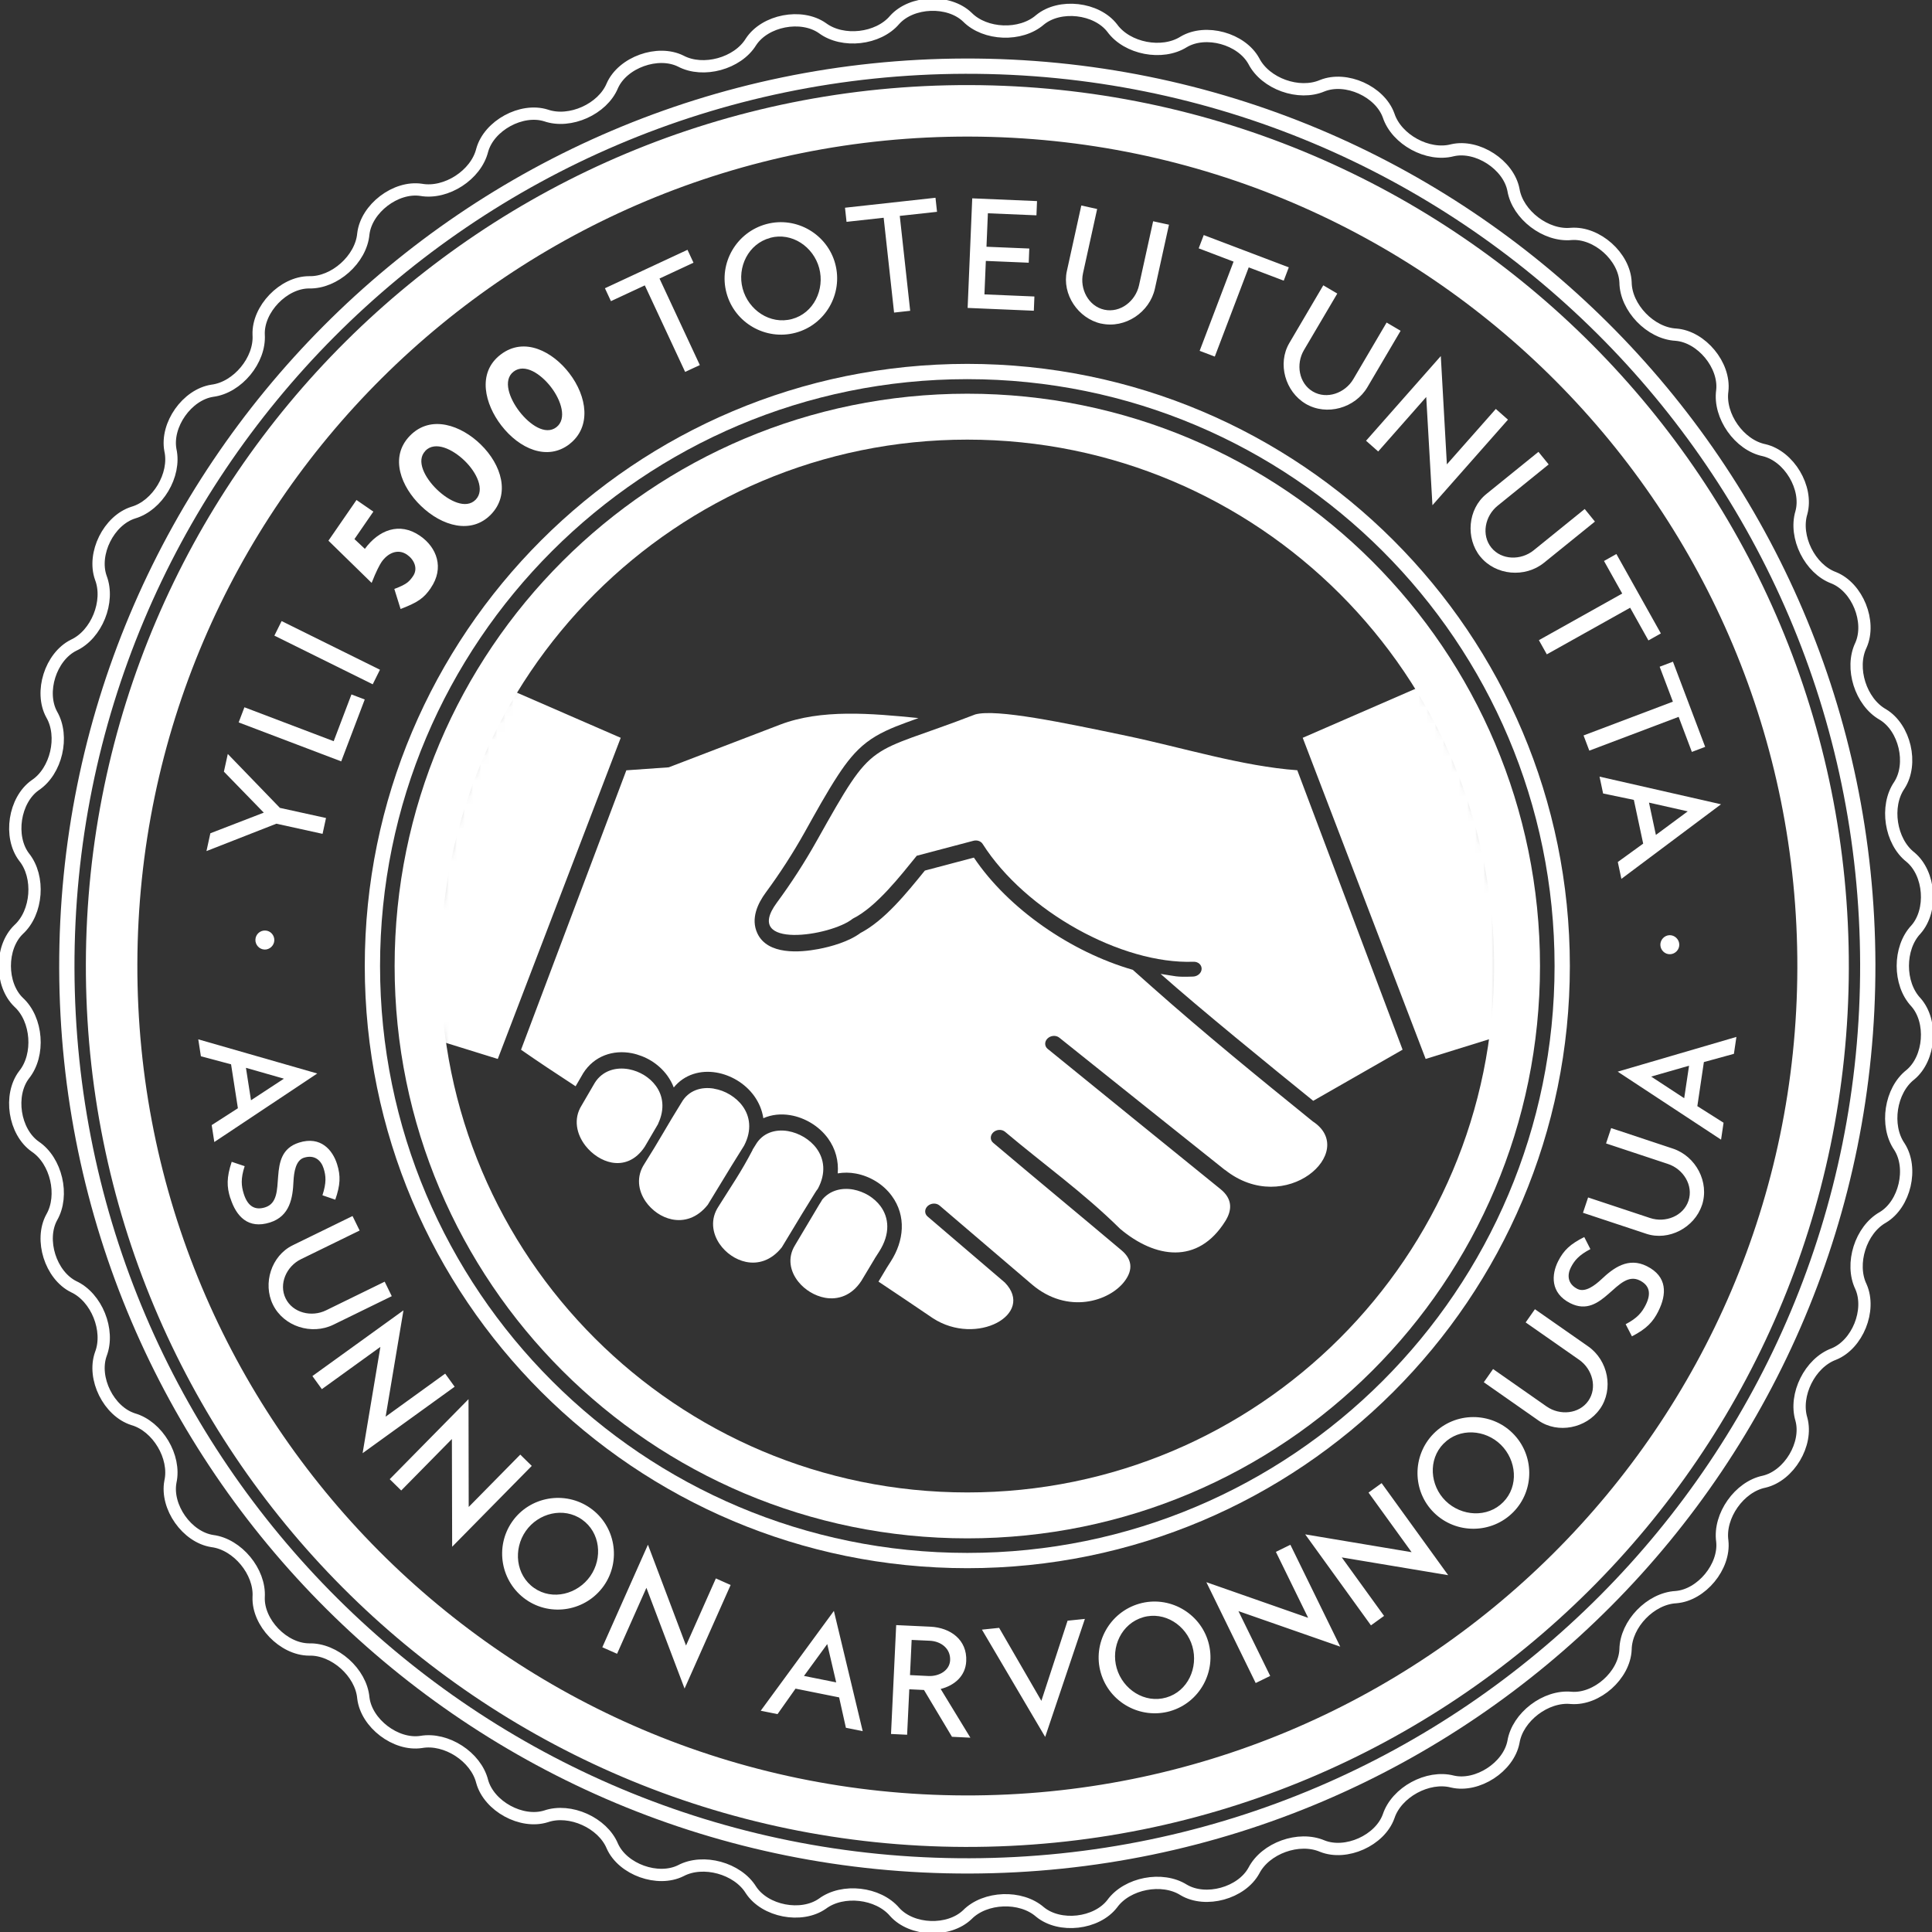 <svg width="239" height="239" viewBox="0 0 239 239" fill="none" xmlns="http://www.w3.org/2000/svg">
<rect x="0" y="0" width="239" height="239" fill="#333333" stroke="none"/>
<g clip-path="url(#clip0_56_1078)">
<path d="M119.662 236.859C121.868 234.624 126.286 234.458 128.65 236.52C131.1 238.534 135.653 238.013 137.59 235.501C139.432 232.957 143.772 232.12 146.428 233.794C149.155 235.414 153.573 234.197 155.107 231.416C156.546 228.62 160.68 227.135 163.573 228.375C166.529 229.552 170.703 227.672 171.778 224.694C172.758 221.708 176.639 219.599 179.675 220.389C182.758 221.108 186.623 218.603 187.224 215.491C187.73 212.394 191.247 209.717 194.378 210.04C197.54 210.277 200.954 207.228 201.089 204.053C201.136 200.901 204.188 197.741 207.326 197.575C210.488 197.322 213.404 193.791 213.057 190.639C212.622 187.519 215.167 183.917 218.234 183.293C221.333 182.558 223.673 178.624 222.843 175.567C221.934 172.557 223.894 168.607 226.843 167.509C229.783 166.324 231.498 162.082 230.21 159.167C228.85 156.347 230.178 152.137 232.921 150.596C235.648 148.961 236.684 144.498 234.961 141.836C233.182 139.245 233.846 134.884 236.328 132.949C238.763 130.919 239.111 126.353 237.008 123.983C234.85 121.692 234.85 117.284 237.008 114.993C239.111 112.623 238.763 108.05 236.328 106.027C233.854 104.092 233.182 99.724 234.961 97.14C236.684 94.478 235.641 90.023 232.921 88.388C230.178 86.839 228.85 82.637 230.21 79.817C231.498 76.91 229.783 72.66 226.843 71.475C223.894 70.385 221.934 66.427 222.843 63.417C223.673 60.36 221.333 56.426 218.234 55.692C215.167 55.068 212.622 51.458 213.057 48.337C213.412 45.185 210.496 41.654 207.326 41.401C204.18 41.236 201.12 38.052 201.089 34.924C200.954 31.748 197.54 28.707 194.378 28.936C191.247 29.252 187.738 26.574 187.224 23.485C186.623 20.381 182.758 17.877 179.675 18.588C176.639 19.385 172.758 17.268 171.778 14.282C170.703 11.304 166.521 9.424 163.573 10.601C160.68 11.841 156.546 10.364 155.107 7.56C153.573 4.779 149.155 3.563 146.428 5.182C143.772 6.857 139.44 6.027 137.59 3.476C135.653 0.964 131.1 0.442 128.65 2.457C126.278 4.519 121.868 4.353 119.662 2.117C117.37 -0.071 112.793 0.103 110.674 2.457C108.643 4.858 104.256 5.356 101.734 3.476C99.133 1.659 94.636 2.52 92.897 5.182C91.252 7.86 86.992 9.029 84.217 7.56C81.379 6.154 77.04 7.71 75.751 10.601C74.55 13.5 70.518 15.309 67.546 14.282C64.519 13.334 60.495 15.53 59.649 18.588C58.89 21.645 55.207 24.03 52.1 23.485C48.954 23.011 45.318 25.792 44.946 28.936C44.67 32.064 41.366 35.011 38.235 34.924C35.073 34.924 31.88 38.242 31.998 41.401C32.204 44.538 29.39 47.942 26.267 48.337C23.137 48.819 20.497 52.563 21.082 55.692C21.762 58.749 19.501 62.541 16.474 63.417C13.454 64.381 11.415 68.481 12.474 71.475C13.604 74.413 11.952 78.505 9.106 79.817C6.261 81.239 4.877 85.607 6.395 88.388C7.968 91.097 6.972 95.403 4.348 97.14C1.763 98.973 1.067 103.5 2.98 106.027C4.956 108.476 4.624 112.876 2.3 114.993C0.024 117.197 0.024 121.779 2.3 123.983C4.624 126.1 4.956 130.5 2.98 132.949C1.059 135.477 1.755 140.003 4.348 141.836C6.964 143.582 7.968 147.879 6.395 150.596C4.885 153.377 6.261 157.746 9.106 159.167C11.952 160.479 13.604 164.571 12.474 167.509C11.415 170.503 13.446 174.603 16.474 175.567C19.501 176.436 21.762 180.235 21.082 183.293C20.497 186.421 23.129 190.157 26.267 190.639C29.382 191.034 32.196 194.439 31.998 197.575C31.88 200.735 35.058 204.037 38.235 204.053C41.373 203.966 44.67 206.904 44.946 210.04C45.318 213.184 48.954 215.965 52.1 215.491C55.207 214.946 58.89 217.332 59.649 220.389C60.503 223.446 64.519 225.642 67.546 224.694C70.518 223.675 74.55 225.484 75.751 228.375C77.048 231.266 81.379 232.823 84.217 231.416C86.984 229.947 91.245 231.116 92.897 233.794C94.636 236.448 99.133 237.317 101.734 235.501C104.256 233.62 108.643 234.126 110.674 236.52C112.793 238.882 117.37 239.047 119.662 236.859Z" stroke="white" stroke-width="1.52"/>
<path d="M119.662 187.464C157.22 187.464 187.667 157.037 187.667 119.504C187.667 81.971 157.22 51.544 119.662 51.544C82.104 51.544 51.657 81.971 51.657 119.504C51.657 157.037 82.104 187.464 119.662 187.464Z" stroke="white" stroke-width="5.68"/>
<path d="M119.662 193.049C160.306 193.049 193.255 160.121 193.255 119.504C193.255 78.886 160.306 45.959 119.662 45.959C79.018 45.959 46.069 78.886 46.069 119.504C46.069 160.121 79.018 193.049 119.662 193.049Z" stroke="white" stroke-width="1.89"/>
<path d="M225.527 119.778C225.68 61.352 178.409 13.864 119.944 13.711C61.479 13.558 13.96 60.798 13.807 119.224C13.654 177.65 60.925 225.138 119.39 225.291C177.854 225.444 225.374 178.204 225.527 119.778Z" stroke="white" stroke-width="6.37"/>
<mask id="mask0_56_1078" style="mask-type:luminance" maskUnits="userSpaceOnUse" x="53" y="53" width="133" height="133">
<path d="M53.586 119.504C53.586 155.976 83.166 185.536 119.662 185.536C156.158 185.536 185.738 155.968 185.738 119.504C185.738 83.04 156.158 53.472 119.662 53.472C83.166 53.472 53.586 83.04 53.586 119.504Z" fill="white"/>
</mask>
<g mask="url(#mask0_56_1078)">
<path d="M61.578 130.998L44.986 125.847L57.23 82.763L76.787 91.271L61.578 130.998ZM151.495 144.703C145.226 139.719 136.436 132.672 131.045 128.367C130.634 128.035 129.978 128.083 129.583 128.47C129.187 128.857 129.203 129.434 129.614 129.765C129.646 129.789 129.677 129.821 129.717 129.844C135.748 134.766 144.538 141.867 150.989 147.105C152.554 148.369 152.372 149.791 151.581 151.055C148.182 156.505 142.855 155.636 138.562 152.01C133.985 147.492 129.172 144.087 124.334 140.011C123.931 139.671 123.275 139.703 122.871 140.082C122.468 140.461 122.46 141.038 122.871 141.378C128.104 145.801 133.503 150.257 138.752 154.681C139.985 155.723 140.246 157.019 139.108 158.512C137.242 160.976 132.073 162.651 127.654 158.891C123.844 155.636 120.034 152.382 116.224 149.127C115.82 148.787 115.172 148.819 114.761 149.19C114.35 149.57 114.35 150.146 114.745 150.486L124.31 158.662C128.081 162.564 120.824 166.593 115.401 163.07C113.101 161.506 110.856 159.997 108.674 158.543L109.694 156.837L110.192 156.055C111.828 153.511 112.153 150.431 110.311 147.926C109.757 147.176 109.07 146.568 108.311 146.11C107.552 145.651 106.73 145.335 105.884 145.177C105.133 145.035 104.366 145.027 103.631 145.154C103.758 143.645 103.378 142.136 102.43 140.825C101.853 140.035 101.125 139.395 100.327 138.913C99.537 138.439 98.667 138.107 97.782 137.957C96.628 137.76 95.466 137.87 94.43 138.329C94.28 137.349 93.9 136.409 93.276 135.548C92.699 134.758 91.972 134.118 91.173 133.636C90.383 133.162 89.505 132.83 88.62 132.68C86.668 132.349 84.668 132.902 83.348 134.529C83.158 134.023 82.889 133.533 82.557 133.067C82.012 132.317 81.324 131.701 80.573 131.235C79.822 130.777 78.992 130.453 78.154 130.287C75.878 129.844 73.506 130.595 72.131 132.783L72.115 132.815L71.206 134.379C68.755 132.783 66.503 131.282 64.455 129.86C68.803 118.335 73.143 106.817 77.482 95.292C79.229 95.165 80.984 95.047 82.731 94.921C87.316 93.167 91.893 91.405 96.478 89.652C101.584 87.693 107.773 88.246 113.623 88.83C113.109 89.012 112.595 89.201 112.081 89.391C110.382 90.015 108.675 90.702 107.188 91.848C105.789 92.922 104.714 94.312 103.71 95.837C102.232 98.088 100.888 100.553 99.56 102.923C98.106 105.522 96.501 108.01 94.754 110.38C93.719 111.778 92.849 113.65 93.687 115.451C94.952 118.177 98.983 117.829 101.236 117.403C102.841 117.102 105.038 116.471 106.437 115.42C109.449 113.848 112.153 110.475 114.413 107.694L120.476 106.091C124.737 112.442 132.539 117.79 140.127 119.97L142.499 122.079C148.973 127.822 155.7 133.304 162.395 138.723C168.102 142.436 159.02 150.66 151.526 144.711" fill="white"/>
<path d="M88.328 134.671C86.763 134.402 85.174 134.876 84.312 136.385L84.296 136.409C82.502 139.284 81.553 141.085 79.743 143.937C79.735 143.953 79.727 143.961 79.719 143.977C78.684 145.541 78.937 147.271 79.862 148.622C80.241 149.175 80.739 149.664 81.293 150.051C81.846 150.431 82.47 150.707 83.111 150.841C84.589 151.149 86.233 150.707 87.553 149.04L90.486 144.229L92.051 141.717C93.055 139.79 92.77 138.076 91.861 136.828C91.45 136.259 90.905 135.785 90.296 135.414C89.687 135.042 89.007 134.79 88.328 134.679M162.458 136.18C157.186 131.914 148.38 124.749 143.574 120.476C145.511 120.76 145.384 120.886 147.598 120.807C148.167 120.784 148.641 120.357 148.649 119.852C148.657 119.346 148.206 118.951 147.637 118.975C138.736 119.299 126.84 112.71 121.559 104.4C121.322 104.029 120.832 103.887 120.374 104.021L113.409 105.861C111.417 108.302 108.437 112.181 105.497 113.643C102.809 115.831 91.798 117.482 96.098 111.668C97.892 109.235 99.545 106.675 101.046 103.997C108.343 90.995 106.999 93.657 120.642 88.38C123.243 87.653 131.59 89.399 139.392 91.034C146.19 92.456 153.716 94.802 160.482 95.284L173.509 129.852L162.451 136.18H162.458ZM176.363 130.998L192.955 125.847L180.711 82.763L161.154 91.271L176.363 130.998ZM108.216 155.668L108.24 155.636L108.738 154.862C110.192 152.603 109.955 150.612 108.927 149.214C108.532 148.685 108.026 148.235 107.449 147.879C106.872 147.531 106.232 147.287 105.584 147.16C104.169 146.892 102.699 147.231 101.726 148.385C101.616 148.582 101.497 148.78 101.363 148.977L98.343 154.049C97.379 155.613 97.742 157.287 98.754 158.551C99.157 159.057 99.671 159.499 100.232 159.839C100.794 160.179 101.418 160.423 102.058 160.542C103.639 160.826 105.347 160.297 106.548 158.464C106.548 158.449 106.564 158.441 106.572 158.425L108.216 155.684V155.668ZM81.403 139.032C82.288 137.167 82.012 135.532 81.142 134.339C80.755 133.802 80.249 133.352 79.688 133.004C79.111 132.649 78.478 132.404 77.83 132.277C76.226 131.969 74.542 132.42 73.578 133.952L71.949 136.749C70.898 138.415 71.317 140.311 72.423 141.733C72.834 142.262 73.348 142.729 73.909 143.092C74.463 143.447 75.064 143.7 75.664 143.811C77.095 144.079 78.629 143.582 79.767 141.844L81.411 139.039L81.403 139.032ZM93.102 142.255C91.632 145.067 90.565 146.56 88.905 149.214C88.897 149.23 88.889 149.238 88.881 149.254C87.846 150.81 88.099 152.548 89.023 153.891C89.403 154.444 89.893 154.933 90.454 155.312C91.007 155.692 91.632 155.968 92.272 156.102C93.75 156.411 95.395 155.968 96.715 154.301L99.228 150.146L100.817 147.571C100.928 147.389 101.046 147.215 101.173 147.057C102.224 145.098 101.948 143.353 101.023 142.081C100.612 141.512 100.066 141.038 99.458 140.667C98.849 140.303 98.169 140.043 97.481 139.924C95.924 139.656 94.327 140.13 93.466 141.638L93.45 141.662L93.094 142.231L93.102 142.255Z" fill="white"/>
</g>
<path d="M119.934 230.823C181.454 230.673 231.205 180.712 231.055 119.232C230.904 57.752 180.91 8.034 119.389 8.184C57.868 8.334 8.118 58.295 8.268 119.776C8.418 181.256 58.413 230.974 119.934 230.823Z" stroke="white" stroke-width="1.89"/>
<path d="M204.267 133.178L208.946 131.835L208.345 135.856L204.259 133.178H204.267ZM209.974 136.82L210.78 131.385L214.495 130.366L214.804 128.272L200.117 132.57L212.906 140.983L213.215 138.889L209.958 136.828L209.974 136.82ZM210.543 149.096C211.492 146.236 209.792 143.037 206.946 142.089L199.31 139.553L198.678 141.449L206.346 143.992C208.243 144.624 209.507 146.647 208.875 148.543C208.243 150.438 206.021 151.307 204.124 150.675L196.457 148.132L195.824 150.028L203.492 152.571C203.539 152.587 203.61 152.611 203.658 152.627C206.432 153.551 209.618 151.86 210.535 149.096M205.136 162.225C206.211 160.1 206.266 157.911 203.737 156.64C201.421 155.47 199.579 156.861 198.093 158.267C197.287 159.017 196.101 159.926 195.144 159.452C193.88 158.812 193.872 157.69 194.314 156.813C194.757 155.937 195.31 155.273 196.741 154.523L195.982 153.03C194.251 153.898 193.437 154.665 192.749 156.023C191.935 157.635 191.738 159.942 194.251 161.213C198.291 163.244 200.03 156.987 202.852 158.401C204.014 158.986 204.322 159.965 203.579 161.435C203.112 162.359 202.551 163.054 201.105 163.812L201.879 165.313C203.705 164.373 204.48 163.528 205.144 162.217M197.919 174.303C199.65 171.838 198.931 168.284 196.472 166.561L189.88 161.956L188.734 163.591L195.358 168.22C196.994 169.366 197.627 171.664 196.48 173.3C195.334 174.935 192.955 175.132 191.319 173.987L184.702 169.358L183.556 170.993L190.172 175.622C190.22 175.654 190.275 175.693 190.315 175.725C192.71 177.4 196.243 176.689 197.911 174.303M178.592 178.577C180.536 176.602 183.73 176.823 185.667 178.727C187.611 180.646 187.904 183.846 185.959 185.82C184.007 187.803 180.782 187.582 178.829 185.67C176.892 183.767 176.632 180.559 178.584 178.577M187.208 187.053C189.864 184.359 189.84 179.959 187.105 177.273C184.434 174.643 180.039 174.619 177.343 177.352C174.663 180.077 174.695 184.478 177.398 187.132C180.133 189.818 184.544 189.762 187.208 187.053ZM179.137 194.842L170.916 183.474L169.296 184.643L174.624 192.014L161.462 189.81L169.596 201.067L171.217 199.897L165.984 192.661L179.137 194.857V194.842ZM165.794 203.697L159.628 191.097L157.834 191.974L161.826 200.134L149.234 195.726L155.336 208.2L157.131 207.323L153.202 199.305L165.786 203.697H165.794ZM141.408 200.063C144.072 199.297 146.752 201.059 147.503 203.665C148.261 206.288 146.941 209.227 144.277 209.993C141.598 210.767 138.902 208.99 138.143 206.367C137.392 203.76 138.736 200.837 141.416 200.063M144.76 211.676C148.396 210.625 150.53 206.786 149.471 203.105C148.427 199.502 144.609 197.33 140.926 198.389C137.258 199.447 135.124 203.302 136.175 206.936C137.242 210.625 141.108 212.726 144.768 211.676M129.29 214.883L134.207 200.269L132.065 200.49L128.824 210.404L123.599 201.375L121.472 201.596L129.298 214.875L129.29 214.883ZM112.777 202.868L115.022 202.97C116.389 203.033 117.607 203.918 117.536 205.388C117.472 206.651 116.176 207.394 114.848 207.331L112.572 207.22L112.777 202.86V202.868ZM112.485 208.974L114.303 209.061L117.765 214.851L120.041 214.962L116.366 208.934C118.018 208.524 119.441 207.378 119.528 205.49C119.654 202.844 117.567 201.351 115.101 201.232L110.864 201.035L110.224 214.504L112.216 214.598L112.485 208.982V208.974ZM102.335 203.381L103.442 208.121L99.457 207.323L102.335 203.381ZM98.414 208.895L103.805 209.977L104.643 213.737L106.722 214.156L103.157 199.281L94.106 211.628L96.185 212.047L98.406 208.903L98.414 208.895ZM84.684 208.887L90.383 196.074L88.557 195.26L84.865 203.563L80.154 191.089L74.51 203.776L76.336 204.582L79.964 196.422L84.684 208.879V208.887ZM71.996 187.977C74.265 189.565 74.581 192.748 73.024 194.976C71.459 197.212 68.344 198.033 66.076 196.445C63.791 194.85 63.475 191.634 65.04 189.399C66.597 187.171 69.72 186.381 71.996 187.977ZM65.072 197.883C68.171 200.047 72.502 199.297 74.708 196.153C76.858 193.08 76.154 188.743 73.008 186.547C69.878 184.359 65.538 185.125 63.364 188.23C61.167 191.374 61.957 195.703 65.072 197.883ZM55.942 191.334L65.783 181.341L64.361 179.943L57.981 186.421L57.958 173.086L48.211 182.985L49.634 184.383L55.902 178.016L55.934 191.342L55.942 191.334ZM44.867 179.761L56.242 171.546L55.072 169.927L47.705 175.251L49.911 162.098L38.646 170.227L39.816 171.846L47.057 166.617L44.859 179.754L44.867 179.761ZM33.761 161.387C35.089 164.097 38.544 165.187 41.239 163.876L48.464 160.344L47.587 158.551L40.33 162.098C38.536 162.975 36.212 162.414 35.334 160.621C34.457 158.828 35.437 156.648 37.231 155.771L44.488 152.224L43.611 150.431L36.354 153.977C36.306 154.001 36.243 154.033 36.196 154.056C33.564 155.344 32.481 158.772 33.761 161.387ZM28.497 148.203C29.216 150.478 30.694 152.082 33.398 151.228C35.872 150.446 36.22 148.171 36.306 146.125C36.362 145.027 36.575 143.542 37.595 143.218C38.947 142.792 39.737 143.59 40.03 144.53C40.33 145.462 40.393 146.323 39.887 147.863L41.476 148.408C42.109 146.576 42.156 145.462 41.697 144.008C41.152 142.286 39.69 140.493 36.994 141.346C32.686 142.705 35.809 148.408 32.797 149.356C31.564 149.743 30.655 149.261 30.157 147.689C29.848 146.702 29.761 145.809 30.267 144.261L28.663 143.724C28.014 145.675 28.046 146.821 28.489 148.219M35.121 133.439L31.05 136.109L30.425 132.096L35.121 133.439ZM28.584 131.661L29.429 137.096L26.188 139.182L26.512 141.275L39.247 132.799L24.528 128.573L24.852 130.666L28.576 131.661H28.584Z" fill="white"/>
<path d="M33.943 78.632L46.108 84.651L47.002 82.85L34.836 76.831L33.943 78.632ZM45.12 86.531L43.476 85.907L41.279 91.69L30.236 87.495L29.524 89.367L42.211 94.186L45.12 86.531ZM34.623 99.937L28.18 93.27L27.698 95.458L32.631 100.529L26.023 103.081L25.54 105.285L34.188 101.896L39.903 103.152L40.33 101.193L34.615 99.937H34.623ZM32.821 115.112C32.172 115.08 31.619 115.586 31.595 116.241C31.572 116.873 32.07 117.442 32.726 117.466C33.358 117.49 33.911 116.968 33.935 116.336C33.959 115.688 33.461 115.136 32.821 115.112Z" fill="white"/>
<path d="M63.53 45.975C64.914 44.909 66.906 46.252 68.163 47.887C69.435 49.538 70.162 51.821 68.827 52.848C67.475 53.891 65.522 52.548 64.25 50.897C62.993 49.261 62.179 47.018 63.53 45.975ZM70.439 54.941C73.174 52.832 72.653 49.064 70.415 46.157C68.408 43.542 64.89 41.583 61.918 43.874C58.969 46.141 59.997 50.02 62.013 52.627C64.25 55.534 67.712 57.05 70.447 54.941M52.614 55.771C53.831 54.515 55.989 55.557 57.475 56.995C58.969 58.441 60.021 60.597 58.843 61.814C57.649 63.038 55.531 61.987 54.037 60.542C52.559 59.104 51.428 57.003 52.622 55.779M60.732 63.646C63.143 61.166 62.076 57.508 59.444 54.957C57.08 52.658 53.318 51.221 50.701 53.914C48.108 56.584 49.681 60.273 52.053 62.564C54.685 65.116 58.321 66.127 60.732 63.646ZM53.278 72.755C55.001 70.258 54.037 67.715 51.958 66.285C49.405 64.523 46.836 65.582 45.136 67.896L43.848 66.688L46.187 63.291L44.101 61.853L40.63 66.885L45.974 72.107C46.535 70.669 46.978 69.848 47.199 69.524C47.942 68.449 49.191 67.817 50.353 68.615C51.223 69.216 51.744 70.322 51.096 71.269C50.606 71.98 50.282 72.288 48.78 72.857L49.555 75.338C51.744 74.493 52.432 73.987 53.286 72.755" fill="white"/>
<path d="M206.598 118.043C207.247 118.019 207.76 117.474 207.737 116.826C207.713 116.194 207.168 115.665 206.519 115.688C205.887 115.712 205.373 116.273 205.397 116.905C205.421 117.553 205.966 118.066 206.598 118.043ZM208.78 100.371L204.844 103.286L203.99 99.289L208.788 100.371H208.78ZM202.116 98.949L203.271 104.361L200.132 106.636L200.575 108.721L212.899 99.495L197.872 96.074L198.314 98.159L202.109 98.949H202.116ZM210.938 92.385L206.954 81.855L205.31 82.479L206.946 86.8L195.895 90.979L196.607 92.859L207.658 88.68L209.294 93.017L210.938 92.393V92.385ZM205.46 78.363L199.958 68.536L198.425 69.397L200.678 73.426L190.37 79.193L191.35 80.946L201.658 75.18L203.919 79.224L205.452 78.363H205.46ZM183.121 68.852C185.026 71.206 188.67 71.507 191.01 69.611L197.302 64.523L196.038 62.967L189.722 68.078C188.157 69.342 185.754 69.31 184.489 67.746C183.224 66.182 183.698 63.828 185.264 62.564L191.579 57.453L190.315 55.897L183.999 61.008C183.959 61.04 183.904 61.087 183.864 61.119C181.572 62.967 181.28 66.585 183.121 68.86M177.201 62.501L186.544 51.916L185.042 50.589L178.987 57.445L178.236 44.048L168.988 54.523L170.49 55.85L176.434 49.111L177.201 62.493V62.501ZM161.51 49.949C164.126 51.489 167.636 50.486 169.162 47.887L173.264 40.919L171.533 39.901L167.415 46.9C166.395 48.63 164.134 49.451 162.403 48.432C160.672 47.413 160.285 45.043 161.304 43.313L165.431 36.314L163.699 35.295L159.581 42.294C159.557 42.341 159.518 42.397 159.494 42.444C158 44.98 158.996 48.464 161.518 49.949M159.439 33.075L148.91 29.078L148.285 30.721L152.601 32.364L148.404 43.4L150.277 44.111L154.475 33.075L158.806 34.718L159.431 33.075H159.439ZM136.23 40.027C139.195 40.675 142.222 38.637 142.87 35.698L144.609 27.798L142.649 27.372L140.902 35.303C140.467 37.262 138.578 38.739 136.61 38.313C134.649 37.878 133.543 35.745 133.978 33.786L135.724 25.855L133.764 25.421L132.017 33.352C132.009 33.407 131.993 33.47 131.978 33.526C131.345 36.401 133.369 39.403 136.23 40.035M127.338 30.745L122.033 30.524L122.207 26.384L128.215 26.637L128.286 24.876L120.271 24.536L119.702 38.092L127.891 38.439L127.962 36.678L121.781 36.417L121.954 32.277L127.259 32.499L127.33 30.737L127.338 30.745ZM115.725 24.465L104.532 25.697L104.722 27.443L109.315 26.937L110.603 38.668L112.595 38.447L111.307 26.708L115.915 26.203L115.725 24.457V24.465ZM95.276 29.418C97.971 28.699 100.627 30.524 101.339 33.162C102.05 35.816 100.659 38.747 97.971 39.466C95.26 40.193 92.58 38.352 91.869 35.698C91.165 33.059 92.573 30.145 95.284 29.426M98.414 41.164C102.09 40.185 104.319 36.361 103.323 32.633C102.351 28.991 98.549 26.724 94.817 27.719C91.102 28.715 88.881 32.546 89.869 36.227C90.865 39.956 94.723 42.152 98.414 41.164ZM85.047 30.903L74.834 35.658L75.577 37.254L79.767 35.303L84.755 46.007L86.573 45.162L81.585 34.458L85.79 32.499L85.047 30.903Z" fill="white"/>
</g>
<defs>
<clipPath id="clip0_56_1078">
<rect width="239" height="239" fill="white"/>
</clipPath>
</defs>
</svg>
